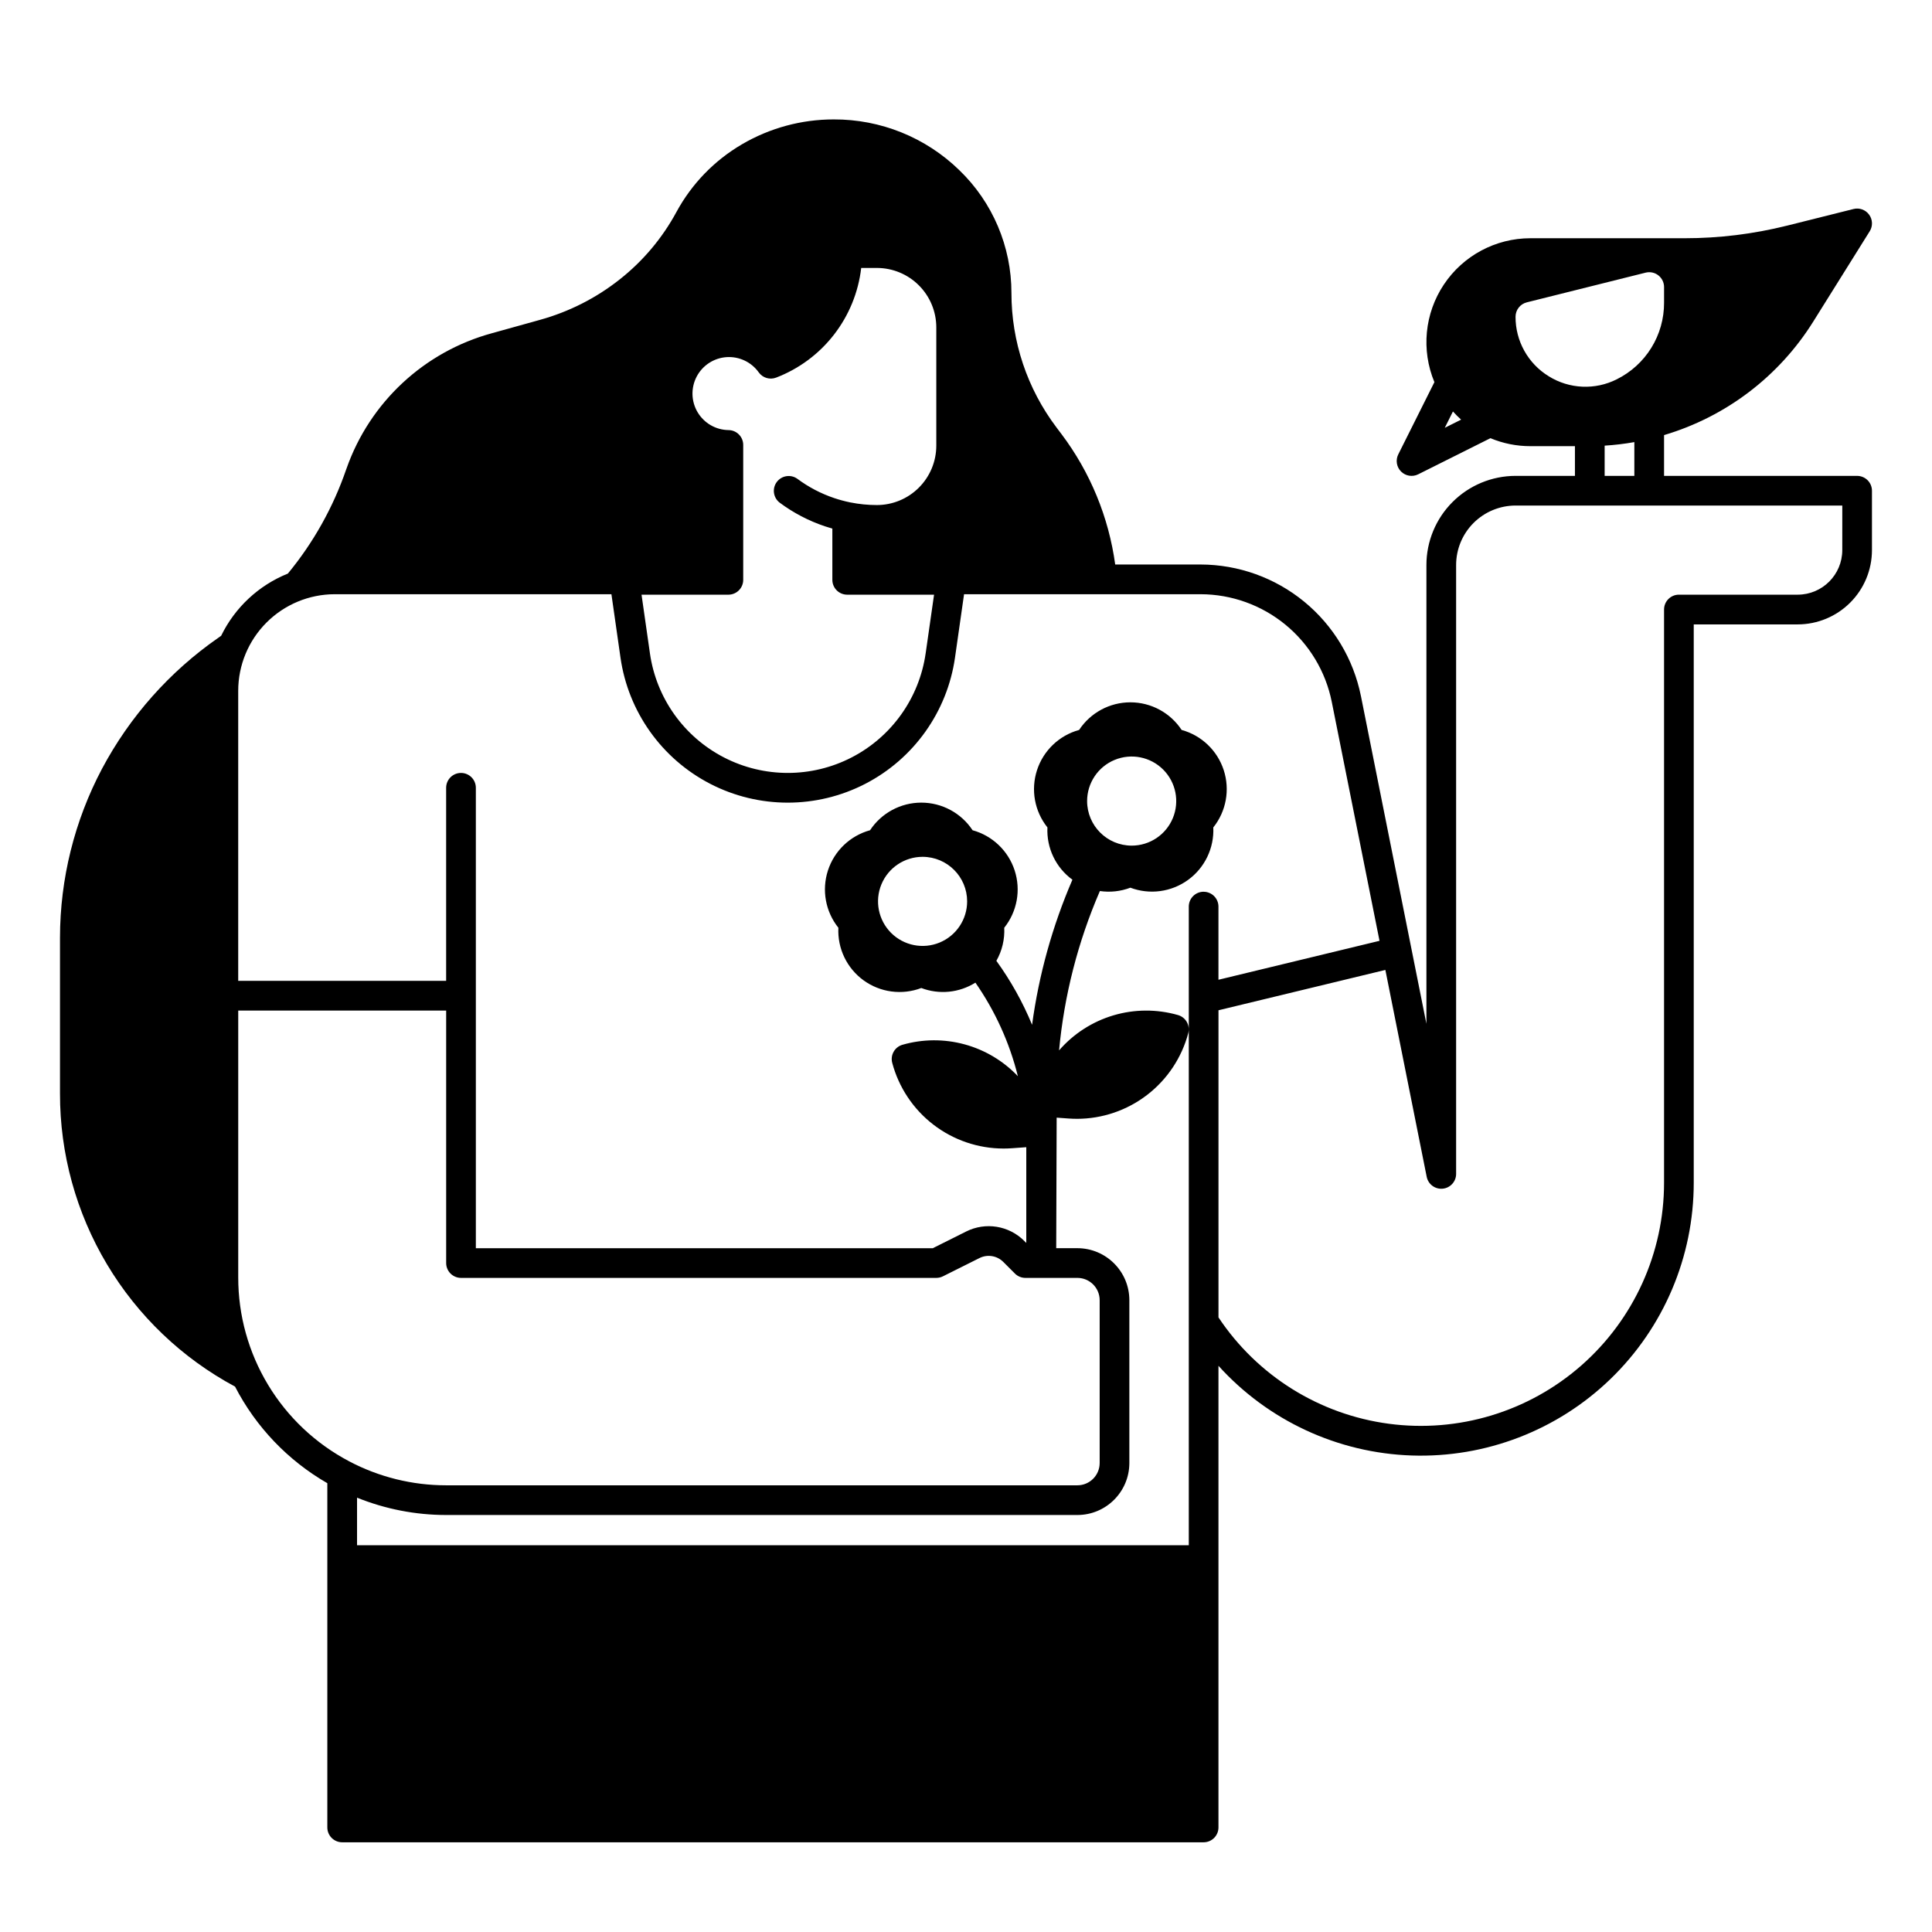 <?xml version="1.0" encoding="UTF-8"?>
<!-- Uploaded to: SVG Repo, www.svgrepo.com, Generator: SVG Repo Mixer Tools -->
<svg fill="#000000" width="800px" height="800px" version="1.1" viewBox="144 144 512 512" xmlns="http://www.w3.org/2000/svg">
 <path d="m636.16 270.11h-51.168v-10.805c16.418-4.867 30.488-15.574 39.555-30.105l14.945-23.91h0.004c0.848-1.359 0.789-3.102-0.156-4.398-0.941-1.301-2.582-1.895-4.137-1.504l-17.699 4.43v-0.004c-8.848 2.207-17.93 3.324-27.047 3.32h-40.891c-9.211 0-17.812 4.602-22.922 12.262-5.109 7.66-6.055 17.371-2.512 25.875l-9.574 19.145c-0.758 1.516-0.461 3.348 0.738 4.543 1.195 1.199 3.027 1.496 4.543 0.738l19.145-9.574c3.352 1.402 6.949 2.121 10.582 2.117h11.809v7.871h-15.742c-6.262 0.008-12.266 2.5-16.691 6.926-4.43 4.426-6.918 10.43-6.926 16.691v121.59l-17.363-86.906-0.004-0.004c-1.984-9.805-7.293-18.625-15.031-24.969-7.734-6.34-17.426-9.816-27.43-9.84h-22.645c-1.715-12.531-6.606-24.418-14.207-34.527l-1.332-1.762h0.004c-7.773-10.273-11.977-22.809-11.965-35.691 0.008-12.277-4.988-24.031-13.836-32.547-8.902-8.66-20.848-13.48-33.27-13.426-8.543-0.004-16.934 2.273-24.305 6.594-7.312 4.277-13.316 10.477-17.359 17.926-3.746 6.926-8.867 13.016-15.055 17.891-6.25 4.941-13.426 8.578-21.105 10.703l-12.734 3.543c-17.945 4.891-32.348 18.281-38.531 35.824-0.031 0.07-0.059 0.145-0.082 0.219-3.453 10.07-8.695 19.441-15.473 27.656-7.734 3.113-14.035 8.988-17.684 16.484-0.238 0.172-0.473 0.344-0.719 0.512h-0.004c-12.91 8.965-23.492 20.883-30.867 34.762-7.281 13.781-11.098 29.129-11.117 44.715v41.309c-0.027 15.934 4.273 31.574 12.445 45.258 8.168 13.68 19.898 24.887 33.941 32.418 5.531 10.703 14.023 19.59 24.461 25.602v91.23c0 1.043 0.414 2.043 1.152 2.781 0.738 0.738 1.738 1.152 2.785 1.152h228.29c1.043 0 2.043-0.414 2.781-1.152 0.738-0.738 1.152-1.738 1.152-2.781v-122.34c13.145 14.535 31.629 23.113 51.215 23.77 19.59 0.656 38.605-6.664 52.691-20.289 14.09-13.625 22.047-32.383 22.047-51.98v-147.98h27.551c5.219-0.004 10.223-2.078 13.91-5.769 3.691-3.688 5.766-8.691 5.769-13.91v-15.742c0-1.043-0.414-2.047-1.152-2.785-0.738-0.738-1.738-1.152-2.781-1.152zm-109.28-12.734 2.164-4.328v-0.004c0.684 0.762 1.406 1.484 2.168 2.164zm27.539-13.664 0.004-0.004c-5.481-3.359-8.812-9.336-8.789-15.762 0-1.809 1.227-3.383 2.981-3.82l31.488-7.871c1.176-0.293 2.422-0.031 3.375 0.715 0.957 0.746 1.516 1.891 1.516 3.102v4.156c0.012 4.215-1.152 8.352-3.371 11.938-2.215 3.59-5.394 6.481-9.172 8.355-5.738 2.894-12.574 2.586-18.027-0.812zm22.699 17.453v8.945h-7.871v-8.008c2.641-0.164 5.269-0.477 7.871-0.938zm-240.09 40.434c1.043 0 2.043-0.414 2.781-1.152 0.738-0.738 1.152-1.738 1.152-2.781v-35.75c0-2.156-1.734-3.91-3.887-3.938-3.367-0.039-6.469-1.828-8.191-4.715-1.727-2.891-1.824-6.465-0.266-9.445 1.559-2.984 4.555-4.941 7.91-5.172 3.356-0.23 6.594 1.301 8.547 4.039 1.035 1.453 2.922 2.023 4.594 1.391 6.059-2.32 11.363-6.258 15.34-11.383 3.977-5.125 6.477-11.242 7.219-17.684h4.16c4.172 0.004 8.176 1.664 11.125 4.613 2.953 2.953 4.613 6.953 4.617 11.129v31.352c-0.004 4.172-1.664 8.176-4.617 11.125-2.949 2.953-6.953 4.613-11.125 4.617-2.356 0-4.707-0.234-7.019-0.695l-0.137-0.027c-1.402-0.289-2.789-0.664-4.148-1.121-3.508-1.18-6.809-2.906-9.781-5.117-1.746-1.25-4.172-0.871-5.453 0.855-1.281 1.727-0.938 4.16 0.766 5.469 3.633 2.703 7.672 4.816 11.965 6.258 0.66 0.223 1.328 0.426 2 0.617v13.582c0 1.043 0.414 2.043 1.152 2.781 0.738 0.738 1.738 1.152 2.785 1.152h23.016l-2.223 15.543h-0.004c-1.688 11.828-8.996 22.105-19.609 27.582-10.617 5.481-23.23 5.481-33.848 0-10.617-5.477-17.926-15.754-19.613-27.582l-2.223-15.543zm-100.5 229.66c-8.879-4.672-16.312-11.68-21.492-20.273-5.184-8.59-7.914-18.434-7.902-28.469v-70.711h55.105v66.914c0 1.043 0.414 2.047 1.152 2.781 0.738 0.738 1.738 1.156 2.785 1.156h125.95c0.613 0 1.215-0.145 1.762-0.418l9.68-4.84h0.004c2.102-1.055 4.644-0.641 6.309 1.023l3.078 3.078v0.004c0.738 0.738 1.742 1.152 2.785 1.152h13.777c3.258 0 5.898 2.644 5.902 5.902v43.16c-0.004 3.258-2.644 5.898-5.902 5.902h-167.28c-8.961 0.004-17.785-2.18-25.711-6.356zm226.45-150.94c-2.176 0-3.938 1.762-3.938 3.934v169.25h-220.42v-12.605c7.504 3.031 15.523 4.59 23.617 4.594h167.28c7.606-0.008 13.766-6.172 13.773-13.773v-43.16c-0.008-7.606-6.168-13.77-13.773-13.777h-5.609l0.117-34.594 3.168 0.23c0.742 0.055 1.477 0.078 2.215 0.078l-0.004 0.004c6.731-0.008 13.273-2.238 18.605-6.344 5.332-4.109 9.164-9.859 10.891-16.363 0.551-2.07-0.656-4.203-2.715-4.793-5.602-1.605-11.543-1.578-17.129 0.082-5.582 1.66-10.578 4.879-14.391 9.281 1.352-14.559 5.004-28.812 10.816-42.23 2.723 0.398 5.504 0.094 8.078-0.887 5.121 1.93 10.867 1.152 15.293-2.062 4.422-3.215 6.938-8.441 6.684-13.906 3.418-4.273 4.457-9.977 2.766-15.18-1.691-5.203-5.883-9.207-11.16-10.656-3.008-4.57-8.113-7.32-13.582-7.32-5.473 0-10.574 2.75-13.586 7.32-5.273 1.449-9.465 5.453-11.156 10.656-1.691 5.203-0.652 10.906 2.762 15.18-0.27 5.441 2.219 10.648 6.621 13.855-5.301 12.266-8.898 25.203-10.688 38.449-2.481-6.004-5.656-11.691-9.465-16.953 1.516-2.664 2.238-5.707 2.086-8.77 3.414-4.273 4.453-9.977 2.762-15.18-1.688-5.203-5.883-9.207-11.156-10.66-3.008-4.566-8.113-7.316-13.586-7.316-5.469 0-10.574 2.75-13.582 7.316-5.277 1.453-9.469 5.457-11.16 10.66-1.691 5.203-0.652 10.91 2.766 15.184-0.27 5.473 2.238 10.711 6.668 13.93 4.434 3.219 10.191 3.984 15.309 2.039 4.738 1.805 10.047 1.277 14.336-1.422 5.231 7.512 9.047 15.914 11.258 24.797-3.848-4.055-8.734-6.973-14.129-8.441-5.391-1.469-11.082-1.434-16.453 0.109-2.062 0.59-3.269 2.719-2.719 4.793 1.73 6.504 5.559 12.254 10.891 16.363 5.336 4.106 11.875 6.336 18.605 6.344 0.734 0 1.473-0.027 2.215-0.078l3.816-0.277v25.375l-0.531-0.531v-0.004c-4.055-4.066-10.262-5.07-15.398-2.5l-8.852 4.43h-121.09v-122.02c0-2.172-1.762-3.934-3.934-3.934-2.176 0-3.938 1.762-3.938 3.934v51.168h-55.105v-76.879c0.008-6.785 2.707-13.285 7.504-18.082s11.297-7.496 18.082-7.504h73.32l2.398 16.781v0.004c2.047 14.348 10.914 26.82 23.797 33.469 12.879 6.644 28.184 6.644 41.066 0 12.879-6.648 21.746-19.121 23.793-33.469l2.398-16.781 62.695-0.004c8.188 0.02 16.113 2.863 22.445 8.051 6.332 5.191 10.676 12.406 12.297 20.43l12.664 63.371-42.684 10.32v-19.387c0-1.043-0.414-2.043-1.152-2.781-0.738-0.738-1.738-1.152-2.781-1.152zm-30.879-24.023-0.004-0.004c0-4.773 2.879-9.082 7.289-10.906 4.414-1.828 9.492-0.82 12.871 2.559 3.375 3.375 4.387 8.457 2.559 12.867-1.828 4.414-6.133 7.289-10.91 7.289-6.519-0.008-11.801-5.289-11.809-11.809zm-31.797 26.578c0 4.777-2.875 9.082-7.289 10.91-4.41 1.828-9.488 0.816-12.867-2.559-3.375-3.379-4.387-8.457-2.559-12.867 1.828-4.414 6.133-7.289 10.91-7.289 6.516 0.008 11.801 5.289 11.805 11.805zm231.92-93.086c-0.008 6.519-5.289 11.801-11.809 11.809h-31.488c-2.172 0-3.934 1.762-3.934 3.938v151.91c0 18.57-8.016 36.238-21.984 48.473s-32.539 17.844-50.949 15.395c-18.406-2.449-34.863-12.723-45.148-28.184v-81.395l44.227-10.688 10.953 54.824v0.004c0.398 1.984 2.234 3.34 4.25 3.141 2.012-0.199 3.547-1.891 3.547-3.914v-161.38c0.004-4.176 1.664-8.176 4.617-11.129 2.953-2.949 6.953-4.609 11.129-4.617h86.594z"/>
</svg>